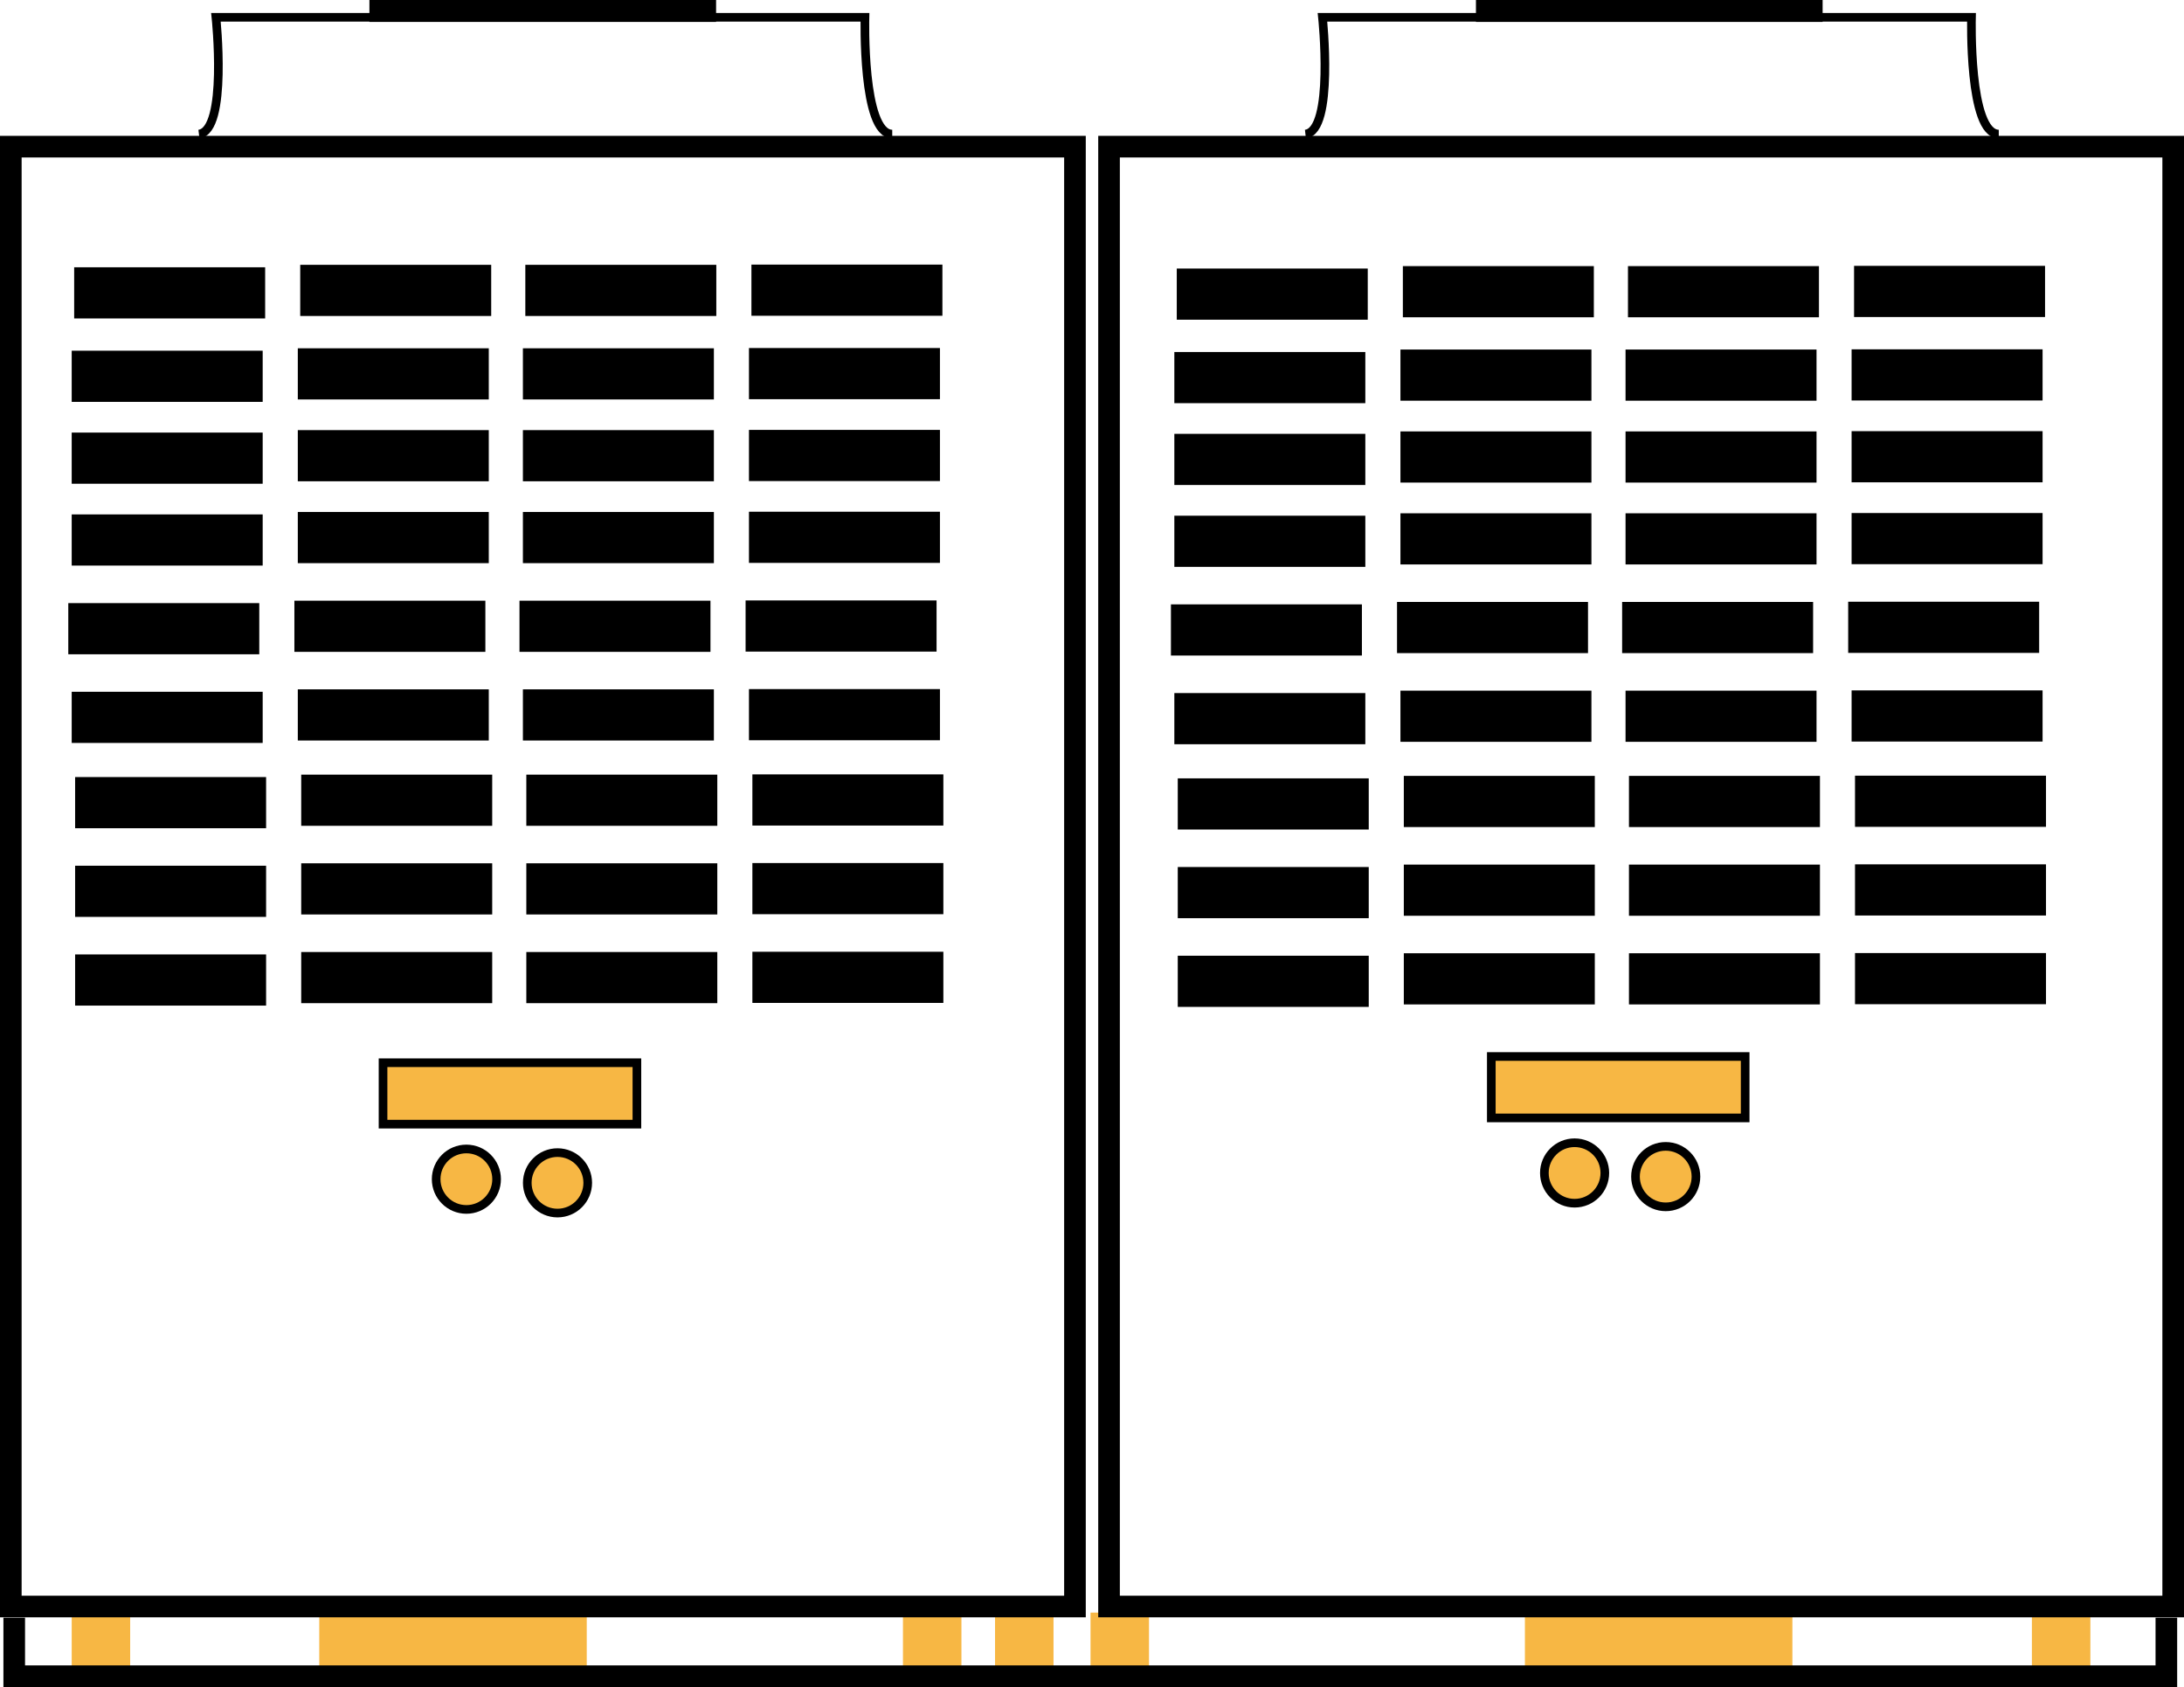 <svg xmlns="http://www.w3.org/2000/svg" viewBox="0 0 505 390.06"><defs><style>.cls-1,.cls-4{fill:#f7b744;}.cls-2,.cls-3{fill:none;}.cls-2,.cls-3,.cls-4{stroke:#000;stroke-miterlimit:10;}.cls-2{stroke-width:5px;}.cls-3,.cls-4{stroke-width:2px;}</style></defs><g id="Layer_2" data-name="Layer 2"><g id="Layer_1-2" data-name="Layer 1"><rect class="cls-1" x="16.58" y="373.25" width="13.52" height="13.52"/><rect class="cls-1" x="73.82" y="373.25" width="61.85" height="12.73"/><rect class="cls-1" x="208.79" y="372.86" width="13.52" height="13.52"/><rect class="cls-1" x="230.08" y="372.07" width="13.52" height="13.52"/><rect class="cls-1" x="252.16" y="372.86" width="13.52" height="13.52"/><rect class="cls-1" x="352.6" y="372.58" width="61.85" height="12.73"/><rect class="cls-1" x="469.83" y="372.18" width="13.52" height="13.52"/><polyline class="cls-2" points="3.29 374.04 3.29 387.56 500.92 387.56 500.92 374.04"/><rect class="cls-2" x="2.5" y="33.91" width="246.06" height="337.54"/><rect class="cls-2" x="256.44" y="33.91" width="246.06" height="337.54"/><rect x="17.15" y="61.8" width="44.16" height="11.83"/><rect x="69.42" y="61.23" width="44.16" height="11.83"/><rect x="121.47" y="61.23" width="44.16" height="11.83"/><rect x="173.75" y="61.18" width="44.16" height="11.83"/><rect x="16.58" y="81.09" width="44.16" height="11.83"/><rect x="68.86" y="80.53" width="44.16" height="11.83"/><rect x="120.91" y="80.53" width="44.16" height="11.83"/><rect x="173.18" y="80.47" width="44.16" height="11.83"/><rect x="16.58" y="100.02" width="44.16" height="11.83"/><rect x="68.86" y="99.45" width="44.16" height="11.83"/><rect x="120.91" y="99.45" width="44.16" height="11.83"/><rect x="173.18" y="99.4" width="44.16" height="11.83"/><rect x="16.58" y="118.94" width="44.16" height="11.83"/><rect x="68.86" y="118.38" width="44.16" height="11.83"/><rect x="120.91" y="118.38" width="44.16" height="11.83"/><rect x="173.18" y="118.32" width="44.16" height="11.83"/><rect x="15.79" y="139.45" width="44.16" height="11.83"/><rect x="68.07" y="138.89" width="44.16" height="11.83"/><rect x="120.12" y="138.89" width="44.16" height="11.83"/><rect x="172.4" y="138.83" width="44.16" height="11.83"/><rect x="16.58" y="159.95" width="44.16" height="11.83"/><rect x="68.86" y="159.39" width="44.16" height="11.83"/><rect x="120.91" y="159.39" width="44.16" height="11.83"/><rect x="173.18" y="159.33" width="44.16" height="11.83"/><rect x="17.37" y="179.67" width="44.16" height="11.83"/><rect x="69.65" y="179.11" width="44.16" height="11.83"/><rect x="121.7" y="179.11" width="44.16" height="11.83"/><rect x="173.97" y="179.05" width="44.16" height="11.83"/><rect x="17.37" y="200.17" width="44.16" height="11.83"/><rect x="69.65" y="199.61" width="44.16" height="11.83"/><rect x="121.7" y="199.61" width="44.16" height="11.83"/><rect x="173.97" y="199.55" width="44.16" height="11.83"/><rect x="17.37" y="220.68" width="44.16" height="11.83"/><rect x="69.65" y="220.12" width="44.16" height="11.83"/><rect x="121.7" y="220.12" width="44.16" height="11.83"/><rect x="173.97" y="220.06" width="44.16" height="11.83"/><rect x="272.1" y="62.09" width="44.16" height="11.83"/><rect x="324.38" y="61.53" width="44.16" height="11.83"/><rect x="376.43" y="61.53" width="44.16" height="11.83"/><rect x="428.71" y="61.47" width="44.16" height="11.83"/><rect x="271.54" y="81.39" width="44.16" height="11.83"/><rect x="323.82" y="80.82" width="44.16" height="11.83"/><rect x="375.87" y="80.82" width="44.16" height="11.83"/><rect x="428.14" y="80.77" width="44.16" height="11.83"/><rect x="271.54" y="100.31" width="44.16" height="11.83"/><rect x="323.82" y="99.75" width="44.16" height="11.83"/><rect x="375.87" y="99.75" width="44.16" height="11.83"/><rect x="428.14" y="99.69" width="44.16" height="11.83"/><rect x="271.54" y="119.24" width="44.16" height="11.83"/><rect x="323.82" y="118.68" width="44.16" height="11.83"/><rect x="375.87" y="118.68" width="44.16" height="11.83"/><rect x="428.14" y="118.62" width="44.16" height="11.83"/><rect x="270.75" y="139.74" width="44.16" height="11.83"/><rect x="323.03" y="139.18" width="44.16" height="11.83"/><rect x="375.08" y="139.18" width="44.16" height="11.83"/><rect x="427.35" y="139.13" width="44.16" height="11.83"/><rect x="271.54" y="160.25" width="44.16" height="11.83"/><rect x="323.82" y="159.69" width="44.16" height="11.83"/><rect x="375.87" y="159.69" width="44.16" height="11.83"/><rect x="428.14" y="159.63" width="44.16" height="11.83"/><rect x="272.33" y="179.97" width="44.16" height="11.83"/><rect x="324.6" y="179.4" width="44.16" height="11.83"/><rect x="376.66" y="179.4" width="44.16" height="11.83"/><rect x="428.93" y="179.35" width="44.16" height="11.83"/><rect x="272.33" y="200.47" width="44.16" height="11.83"/><rect x="324.6" y="199.91" width="44.16" height="11.83"/><rect x="376.66" y="199.91" width="44.16" height="11.83"/><rect x="428.93" y="199.85" width="44.16" height="11.83"/><rect x="272.33" y="220.98" width="44.16" height="11.83"/><rect x="324.6" y="220.41" width="44.16" height="11.83"/><rect x="376.66" y="220.41" width="44.16" height="11.83"/><rect x="428.93" y="220.36" width="44.16" height="11.83"/><path class="cls-3" d="M206.31,31c-7,0-6.31-27-6.31-27H49.93S52.7,30.19,46,31"/><rect x="85.42" width="80.16" height="5.07"/><path class="cls-3" d="M462.17,31c-7,0-6.31-27-6.31-27H305.79s2.77,26.25-3.94,27"/><rect x="341.28" width="80.16" height="5.07"/><rect class="cls-4" x="88.57" y="245.72" width="58.7" height="14.2"/><circle class="cls-4" cx="107.84" cy="272.65" r="6.99"/><circle class="cls-4" cx="128.91" cy="273.49" r="6.99"/><rect class="cls-4" x="344.83" y="244.28" width="58.7" height="14.2"/><circle class="cls-4" cx="364.09" cy="271.21" r="6.99"/><circle class="cls-4" cx="385.16" cy="272.05" r="6.99"/></g></g></svg>